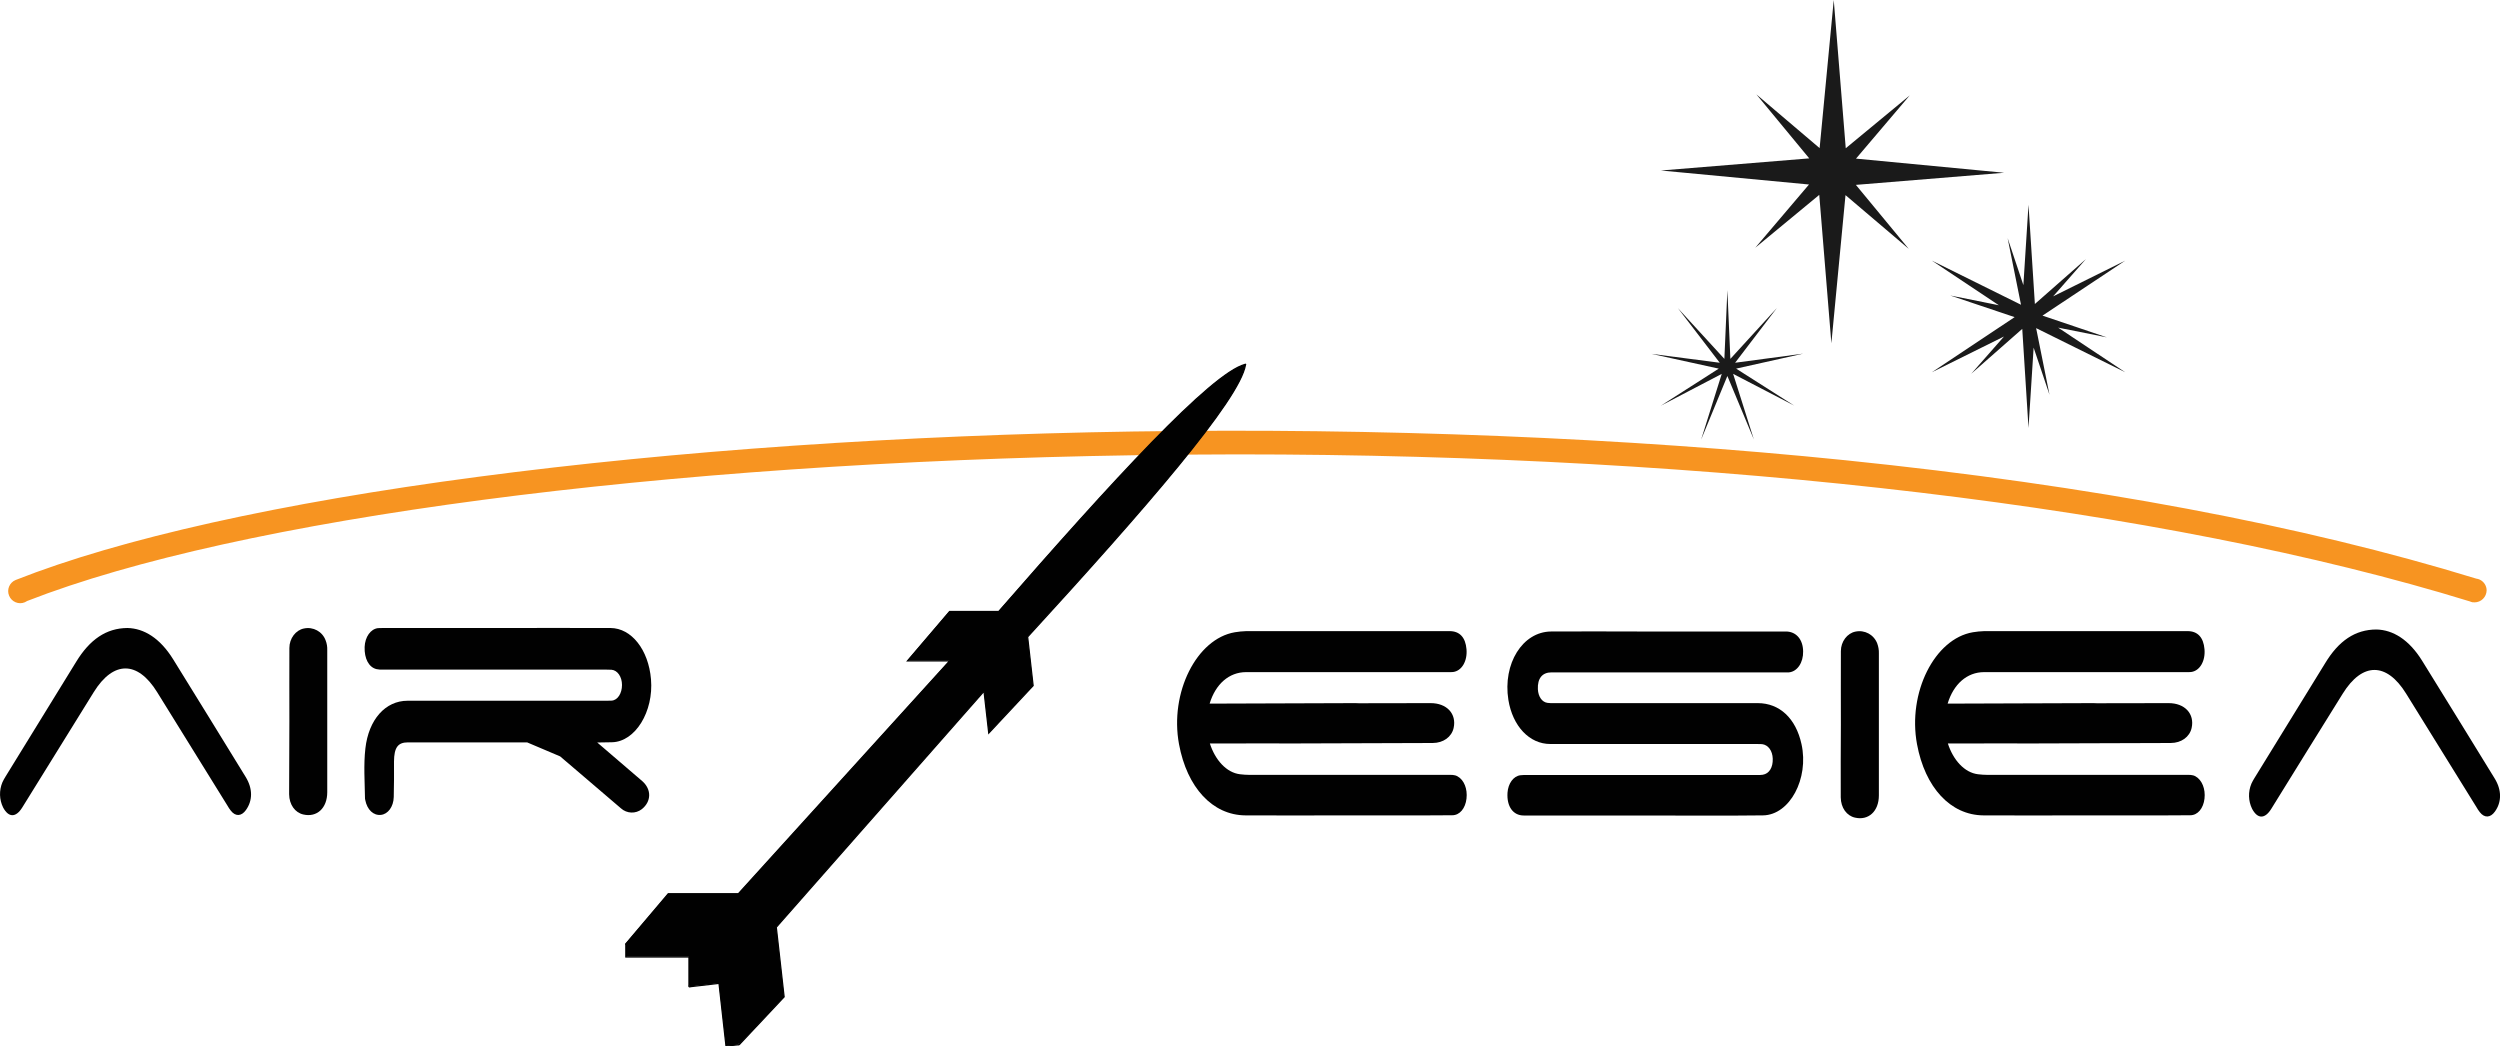 <?xml version="1.0" encoding="utf-8"?>
<!-- Generator: Adobe Illustrator 24.0.1, SVG Export Plug-In . SVG Version: 6.00 Build 0)  -->
<svg version="1.1" xmlns="http://www.w3.org/2000/svg" xmlns:xlink="http://www.w3.org/1999/xlink" x="0px" y="0px"
	 viewBox="0 0 2000 836.9" style="enable-background:new 0 0 2000 836.9;" xml:space="preserve">
<style type="text/css">
	.st0{fill:#F79421;}
	.st1{fill:#010101;}
	.st2{fill:none;stroke:#010101;stroke-miterlimit:10;}
	.st3{fill:none;stroke:#010101;stroke-width:0.75;stroke-miterlimit:10;}
	.st4{fill:#1A1A1A;}
</style>
<g id="Calque_1">
</g>
<g id="Bouteille">
</g>
<g id="Logos">
	<g>
		<title>Air_ESIEA Couleur BLACK</title>
		<g id="Arc_1_">
			<path class="st0" d="M1984,463.8L1984,463.8l-0.2-0.1c-0.9-0.4-1.8-0.7-2.8-0.8c-138.9-42.7-308.6-74.6-504.6-94.7
				c-176.7-18.1-373.7-26-569.8-23c-185.4,2.9-366.5,15.4-523.8,36.2C224.2,402.3,96.2,430.9,12.5,464l0,0c-4.9,2-7.3,7.7-5.2,12.6
				c2,4.9,7.7,7.3,12.6,5.2c0.6-0.3,1.2-0.6,1.8-1C190.8,414.7,529.5,370,906.9,364.2c27.8-0.4,55.5-0.7,83.1-0.7
				c385.3,0,740.7,42.1,985.8,117.6c0.7,0.3,1.5,0.6,2.2,0.7l0.4,0.1v-0.1c0.4,0.1,0.8,0.1,1.2,0.1c5.3,0,9.6-4.3,9.7-9.6
				C1989.3,468.7,1987.2,465.4,1984,463.8L1984,463.8z"/>
		</g>
		<g id="Fusée_1_">
			<path class="st1" d="M996,291.5c0,0.2,0.1,0.3,0.3,0.3h0.1c-4.6,28.1-80.8,115.7-174.3,217.7l4.4,39l-35.5,38l-3.8-33.5
				L621,741.8l0.2,1.5l6.1,54.2l-35.6,37.9c0-0.3-0.2-0.5-0.5-0.5c-0.3,0-0.5,0.2-0.5,0.5c0,0.1,0,0.3,0.1,0.3l-10,1.1l-5.7-50.2
				l-23.2,2.6c0.1-0.1,0.1-0.2,0.1-0.3c0-0.3-0.2-0.5-0.5-0.5c-0.1,0-0.3,0-0.4,0.1v-23.1h-50.5v-10.1c0.1,0.1,0.2,0.1,0.3,0.1
				c0.3,0,0.4-0.3,0.4-0.6c0-0.2-0.2-0.4-0.4-0.4l0,0l33.7-39.6h56.1l168.9-186.3h-33.8l33.7-39.5h39.3
				C890.1,384.5,968.9,298.7,996,291.5C996,291.5,996,291.5,996,291.5z"/>
			<path class="st2" d="M996.1,291.5L996.1,291.5c-27.2,7.2-105.9,93-197.1,197.7h-39.3l-33.7,39.5h33.7L590.7,715h-56.1L501,754.7
				l-0.3,0.3"/>
			<polyline class="st2" points="500.7,755.3 500.7,755.5 500.7,765.6 551.2,765.6 551.2,788.7 551.2,789.2 			"/>
			<path class="st2" d="M591.7,835.4l35.6-37.9l-6.1-54.2l-0.2-1.5L787.2,553l3.8,33.5l35.5-38l-4.4-39
				c93.4-102,169.6-189.6,174.3-217.7c0-0.1,0-0.2,0.1-0.4"/>
			<line class="st2" x1="591.4" y1="835.7" x2="591.7" y2="835.4"/>
			<polyline class="st2" points="591.1,835.8 590.9,835.8 580.8,836.9 575.2,786.7 551.9,789.4 551.8,789.4 			"/>
			<path class="st3" d="M996.4,291.8c0.2-0.1,0.2-0.3,0.2-0.4c0-0.1-0.1-0.2-0.2-0.2c-0.1,0-0.3,0.1-0.3,0.3c0,0,0,0,0,0.1
				C996,291.7,996.1,291.8,996.4,291.8L996.4,291.8z"/>
			<path class="st3" d="M551.2,788.7c0.1-0.1,0.2-0.1,0.4-0.1c0.3,0,0.5,0.2,0.5,0.5c0,0.1,0,0.2-0.1,0.3c-0.1,0.1-0.2,0.2-0.4,0.2
				c-0.3,0-0.5-0.2-0.5-0.5C551,789,551.1,788.8,551.2,788.7L551.2,788.7z"/>
			<path class="st3" d="M500.9,754.7L500.9,754.7c0.3,0,0.4,0.3,0.4,0.6c0,0.2-0.2,0.4-0.4,0.4c-0.1,0-0.2,0-0.3-0.1
				c-0.1-0.1-0.2-0.2-0.2-0.3C500.5,754.9,500.7,754.7,500.9,754.7C500.9,754.7,500.9,754.7,500.9,754.7z"/>
			<path class="st3" d="M591.7,835.4c0,0.3-0.2,0.5-0.5,0.5c0,0,0,0,0,0c-0.1,0-0.2-0.1-0.3-0.1c-0.1-0.1-0.1-0.2-0.1-0.3
				c0-0.3,0.2-0.5,0.5-0.5C591.4,835,591.7,835.2,591.7,835.4L591.7,835.4z"/>
		</g>
		<g id="Air_1_">
			<path class="st1" d="M102,502.4c13.2,0.3,26,8.1,36.5,25c19.4,31.3,38.7,62.7,58,94.1c5.8,9.4,5.7,19,0.2,26.6
				c-3.6,5-8.3,5.2-12,0.5c-1-1.3-2-2.7-2.8-4.2l-56.2-90.7c-15.6-25.2-35-25.3-50.7,0C56,584.5,36.9,615.2,17.8,646
				c-5.1,8.2-10.9,8.2-15.3,0c-3.1-6.3-3.3-13.6-0.6-20.1c0.7-1.6,1.6-3.1,2.5-4.6c18.8-30.6,37.7-61.2,56.5-91.8
				C71.8,511.6,85,502.5,102,502.4z"/>
			<path class="st1" d="M231.5,576.9c0-19.5-0.1-39,0-58.5c0-7.7,5.1-14.3,11.6-15.6c7.4-1.6,14.8,2.4,17.4,9.5
				c1,2.5,1.4,5.2,1.3,7.9c0,37.9,0,75.8,0,113.6c0,12.7-8.3,20.3-19.1,17.8c-6.7-1.5-11.3-7.9-11.4-16.2
				C231.3,615.9,231.4,596.4,231.5,576.9L231.5,576.9z"/>
			<path class="st1" d="M448.7,605.9"/>
			<path class="st1" d="M513.7,624.8c-12-10.3-23.9-20.6-35.9-30.8c3.9,0,7.9-0.1,11.8-0.2c18.6-0.4,33.4-24.5,31.2-50.4
				c-2-23.6-15.6-40.9-32.4-41c-30.5-0.1-60.9,0-91.4,0h-90.6c-1.3,0-2.6,0-4,0.1c-5.9,0.7-10.4,7-10.7,15.1
				c-0.3,9.2,3.3,16.2,9.5,17.7c1.8,0.4,3.7,0.5,5.5,0.4h178.5c1.3,0,2.6,0,4,0.1c4.8,0.4,8.4,5.6,8.4,12.2s-3.4,12.1-8.2,12.5
				c-1.4,0.1-2.9,0.1-4.4,0.1c-53,0-106,0-159,0c-17.6,0-31.1,14.9-33.7,38.2c-1.5,13.2-0.5,26.7-0.3,40.1c0,0.4,0.1,0.8,0.2,1.1
				c1.5,7.8,6.6,12.6,12.6,11.9c5.5-0.6,10-6.4,10.2-14.3c0.3-9.5,0.2-18.9,0.2-28.4c0.1-11.2,3.1-15.3,11.1-15.3h95.4l26.4,11.2
				l12.9,11l0,0c11.9,10.2,23.8,20.4,35.8,30.6c4.7,4.2,11.7,4.5,16.7,0.6C521.1,641.2,521.4,631.5,513.7,624.8z"/>
		</g>
		<g id="ESIEA_1_">
			<path class="st1" d="M1165.9,621c-2.4-1.3-5-1.1-7.5-1.1c-52.9,0-105.9,0-158.8,0c-2.5,0-5.1-0.2-7.6-0.5
				c-10.9-1.3-19.9-11.5-24.1-24.6c18.1,0,36.2-0.1,54.4-0.1c0.7,0.1,1.5,0.1,2.2,0.1c20.3,0,40.5-0.1,60.8-0.2l0,0
				c20.3-0.1,40.6-0.1,60.8-0.2c8.6,0,15.2-4.9,16.8-12c2.5-11.3-5.4-20-18.6-19.9c-19.1,0-38.2,0-57.2,0.1
				c-0.9-0.1-1.8-0.1-2.8-0.1c-38.9,0.1-77.7,0.2-116.6,0.4c4.7-15.6,15.5-25.2,29.2-25.2c53.7,0,107.4,0,161.2,0
				c1.5,0.1,2.9,0,4.4-0.1c6.9-0.9,11.5-8.7,10.7-18.2c-0.8-9.5-5.5-14.5-13.5-14.5c-54.3,0-108.5,0-162.7,0
				c-3.1,0.1-6.1,0.4-9.1,0.9c-30.7,5.2-52.3,48.4-44.7,89.5c6.4,34.7,26.8,56.8,53.1,57c26.7,0.2,53.3,0,80,0c12.8,0,25.6,0,38.4,0
				c15.7,0,31.4,0.1,47.1-0.1c6,0,10.5-5.5,11.4-13.3C1174.1,631.2,1171.3,623.9,1165.9,621z"/>
			<path class="st1" d="M1756.3,621c-2.4-1.3-5-1.1-7.5-1.1c-52.9,0-105.9,0-158.8,0c-2.5,0-5.1-0.2-7.6-0.5
				c-10.9-1.3-19.9-11.5-24.1-24.6c18.1,0,36.2-0.1,54.4-0.1c0.7,0.1,1.4,0.1,2.2,0.1c20.3,0,40.6-0.1,60.8-0.2l0,0
				c20.3-0.1,40.6-0.1,60.8-0.2c8.6,0,15.2-4.9,16.8-12c2.5-11.3-5.4-20-18.6-19.9c-19.1,0-38.2,0-57.2,0.1
				c-0.9-0.1-1.8-0.1-2.8-0.1c-38.9,0.1-77.7,0.2-116.6,0.4c4.7-15.6,15.5-25.2,29.2-25.2c53.7,0,107.4,0,161.2,0
				c1.5,0.1,2.9,0,4.4-0.1c6.9-0.9,11.5-8.7,10.7-18.2c-0.8-9.5-5.5-14.5-13.5-14.5c-54.3,0-108.5,0-162.7,0
				c-3.1,0.1-6.1,0.4-9.1,0.9c-30.7,5.2-52.3,48.4-44.7,89.5c6.4,34.7,26.8,56.8,53.1,57c26.7,0.2,53.3,0,80,0c12.8,0,25.6,0,38.4,0
				c15.7,0,31.4,0.1,47.1-0.1c6,0,10.5-5.5,11.4-13.3C1764.5,631.2,1761.6,623.9,1756.3,621z"/>
			<path class="st1" d="M1472.7,579.4c0-19.5-0.1-39,0-58.5c0-7.7,5.1-14.3,11.6-15.6c7.4-1.6,14.8,2.4,17.5,9.5
				c0.9,2.5,1.4,5.2,1.3,7.9c0,37.9,0,75.8,0,113.6c0,12.7-8.3,20.3-19.1,17.8c-6.7-1.5-11.3-7.9-11.4-16.2
				C1472.5,618.3,1472.6,598.8,1472.7,579.4L1472.7,579.4z"/>
			<path class="st1" d="M1901.2,503.6c13.2,0.3,26,8.1,36.5,25c19.4,31.3,38.7,62.7,58,94.1c5.8,9.4,5.7,19,0.2,26.6
				c-3.6,5-8.3,5.2-12,0.5c-1-1.3-2-2.7-2.8-4.2l-56.2-90.7c-15.6-25.2-35-25.3-50.7,0c-19.1,30.7-38.2,61.4-57.2,92.2
				c-5.1,8.2-10.9,8.2-15.3,0c-3.1-6.3-3.3-13.6-0.6-20.1c0.7-1.6,1.6-3.1,2.5-4.6c18.8-30.6,37.7-61.2,56.5-91.8
				C1870.9,512.7,1884.1,503.6,1901.2,503.6z"/>
			<path class="st1" d="M1314.8,652.4c-31.9,0-63.8,0-95.8,0c-8.6,0-13.7-7.3-13-18.2c0.5-7.4,4.7-13.3,10.3-14
				c1.9-0.2,3.8-0.3,5.7-0.2h183.3c1.6,0.1,3.3,0,4.9-0.2c5.2-0.9,8.2-5.8,8-12.8c-0.2-6.4-3.6-11.1-8.6-11.7
				c-1.4-0.1-2.7-0.1-4.1-0.1c-55.1,0-110.2,0-165.3,0c-16.7,0-30.1-14.3-33.5-35.3c-4.6-28.9,11.3-54.5,34.1-54.7
				c22.8-0.2,45.8,0,68.8,0c39.7,0,79.4,0,119.1,0c8.2,0,13.7,6.3,13.8,15.9c0.2,9-4.7,16.2-11.4,16.8c-1.4,0.1-2.7,0-4.1,0h-185.8
				c-7.4,0-11.3,4.8-10.9,13.5c0.3,5.9,3.3,10.3,7.7,10.9c1.8,0.2,3.5,0.3,5.3,0.2c54.3,0,108.6,0,162.9,0c17.5,0,30.5,12.2,35,32.8
				c6.1,27.6-9.4,56.7-30.8,57C1378.6,652.7,1346.7,652.4,1314.8,652.4L1314.8,652.4z"/>
		</g>
		<g id="Etoiles_1_">
			<polygon class="st4" points="1484.7,147.9 1603.3,138.2 1484.8,126.9 1527.8,76.3 1476.6,118.6 1467,0 1455.7,118.5 1405.1,75.5 
				1447.4,126.7 1328.7,136.4 1447.2,147.6 1404.2,198.2 1455.4,155.9 1465.1,274.6 1476.4,156.1 1527,199.1 			"/>
			<polygon class="st4" points="1646.5,262.1 1685.5,269.9 1634,252.5 1700.2,208.5 1642.5,237.1 1668.7,207.3 1627.9,243.2 
				1622.8,163.8 1618.7,228.1 1606.1,190.5 1616.8,243.8 1545.5,208.5 1599.1,244.2 1560.2,236.4 1611.7,253.7 1545.5,297.8 
				1603.2,269.2 1577,299 1617.8,263.1 1622.8,342.4 1626.9,278.1 1639.6,315.8 1628.9,262.5 1700.2,297.8 			"/>
			<polygon class="st4" points="1403.1,351.6 1381.9,300.8 1360.9,351.7 1377.4,299.1 1328.6,324.6 1375,294.9 1321.2,283.1 
				1375.8,290.2 1342.3,246.5 1379.5,287.1 1381.9,232.1 1384.3,287.1 1421.5,246.4 1388.1,290.2 1442.6,282.9 1388.9,294.9 
				1435.4,324.5 1386.5,299.1 			"/>
		</g>
	</g>
</g>
<g id="Texte">
</g>
</svg>
